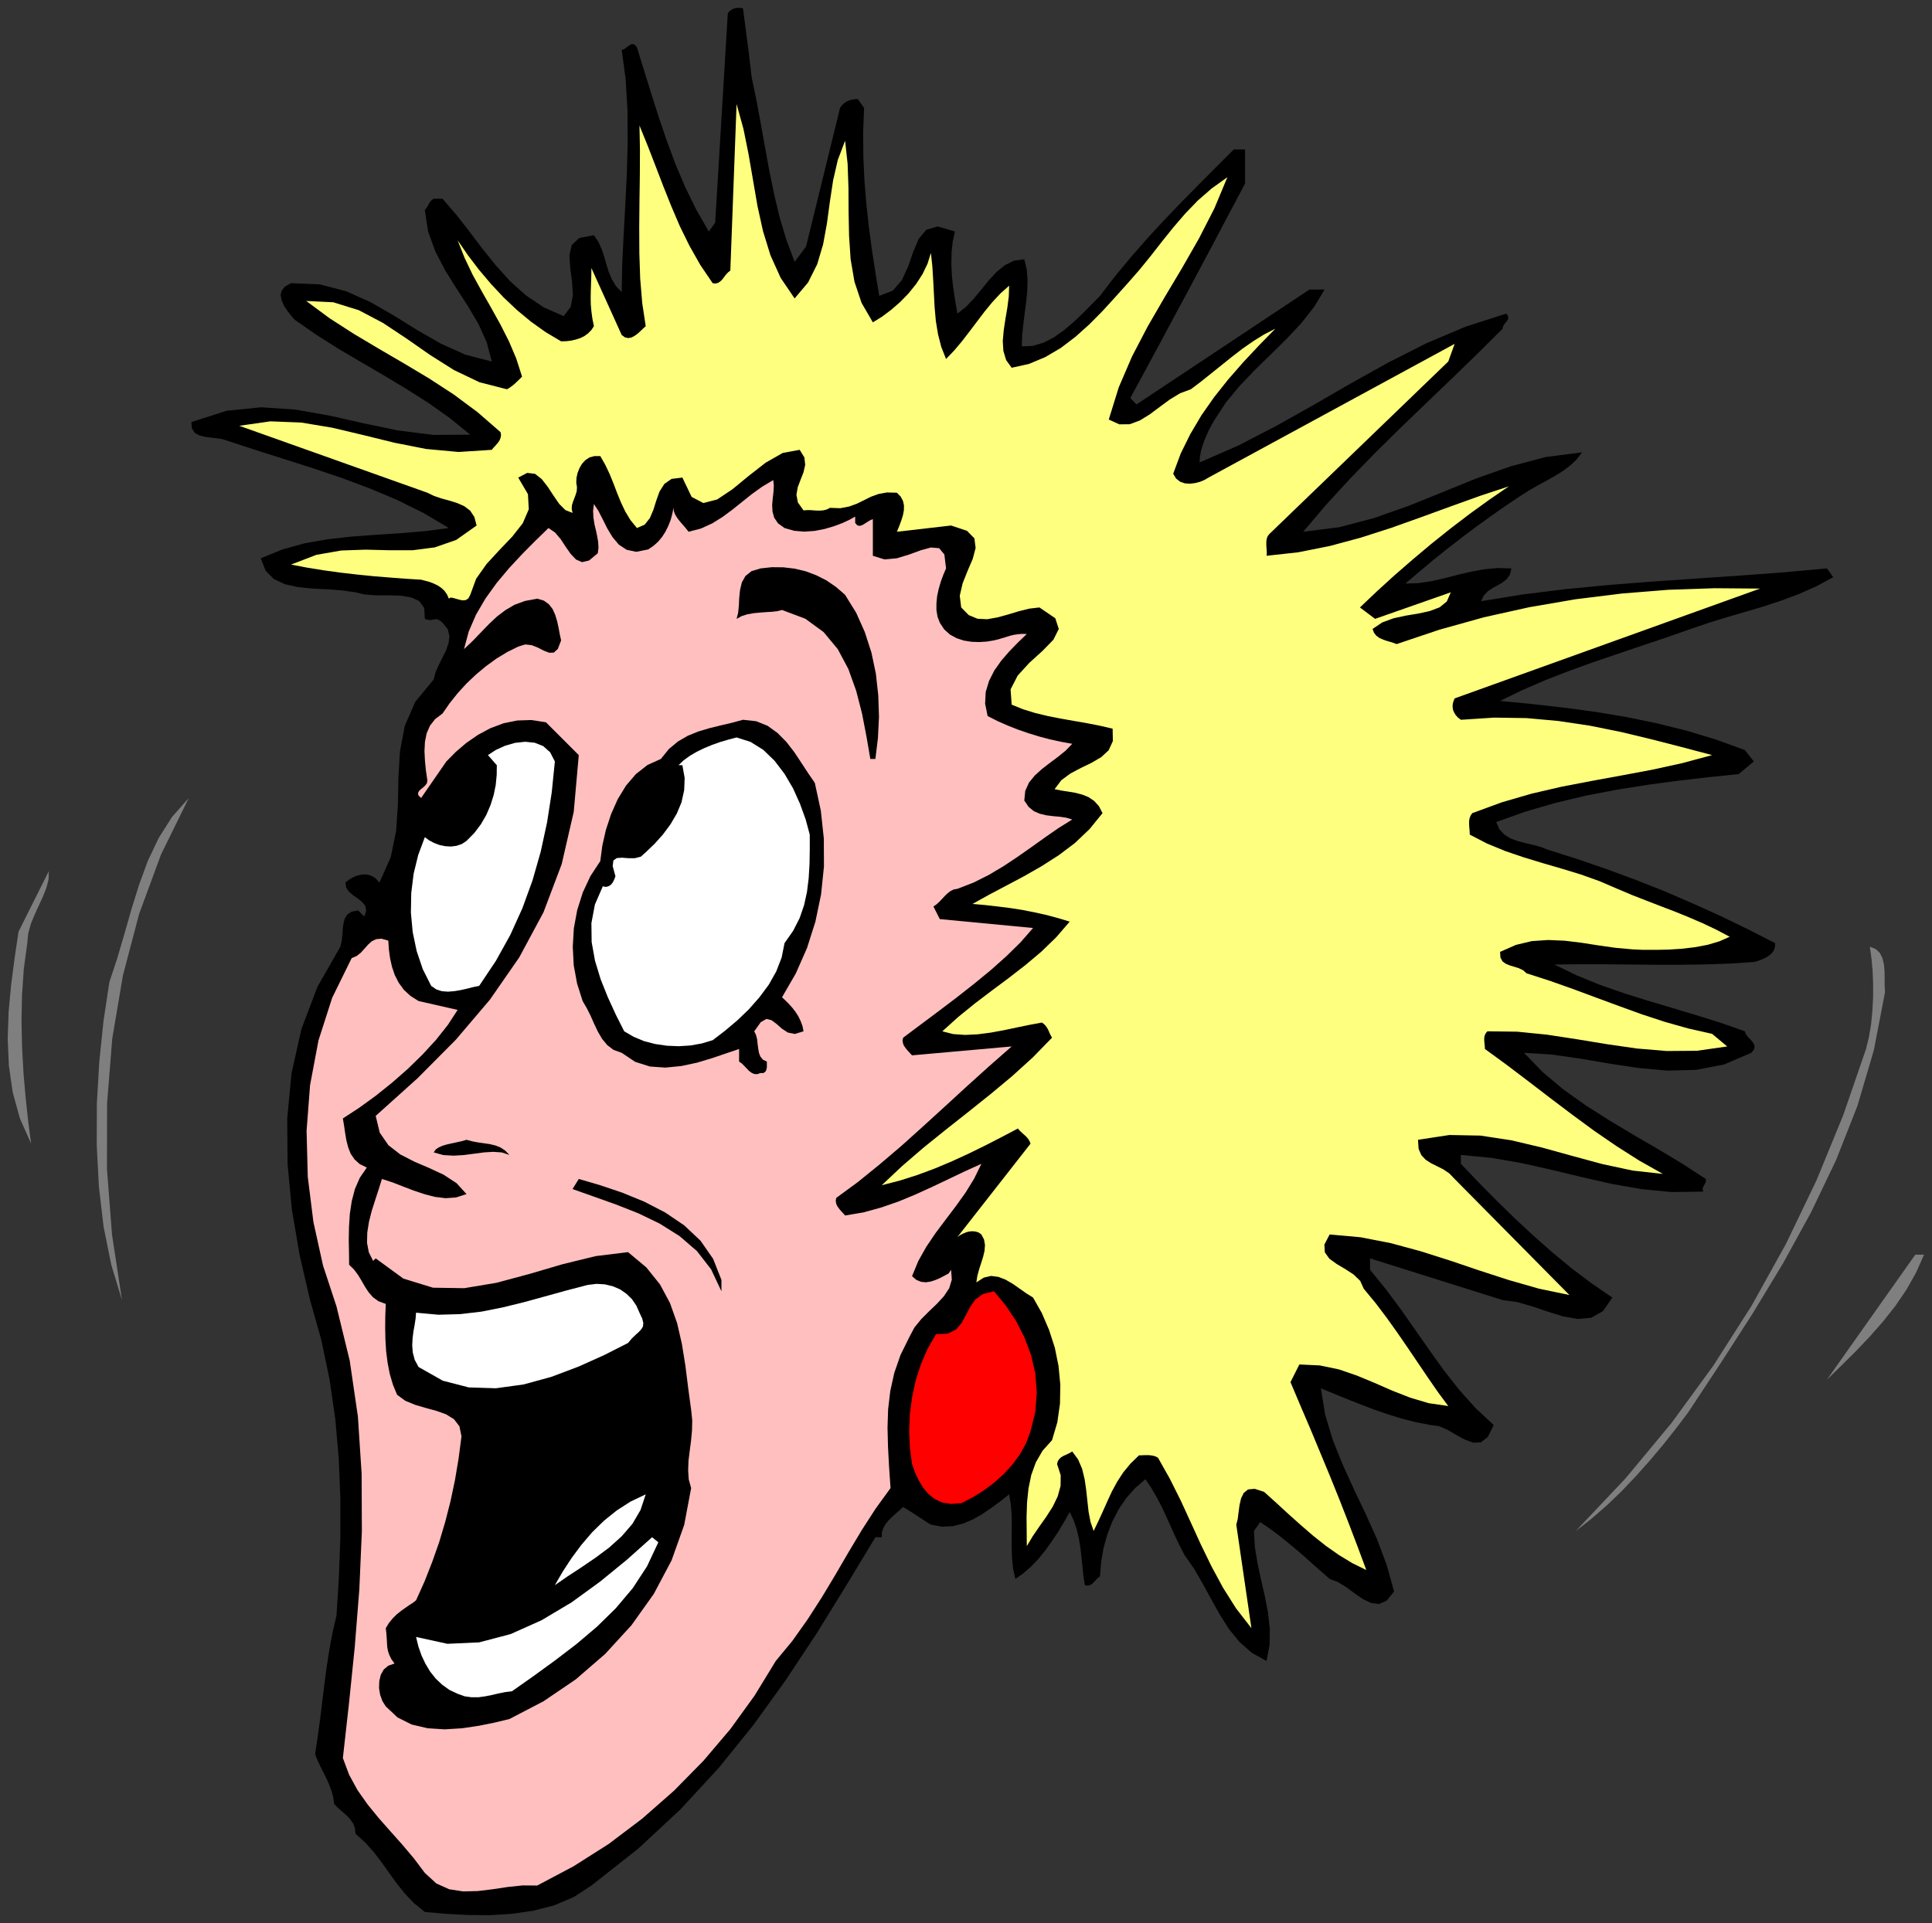 <?xml version="1.0" encoding="UTF-8" standalone="no"?>
<svg
   xmlns:dc="http://purl.org/dc/elements/1.1/"
   xmlns:cc="http://creativecommons.org/ns#"
   xmlns:rdf="http://www.w3.org/1999/02/22-rdf-syntax-ns#"
   xmlns:svg="http://www.w3.org/2000/svg"
   xmlns="http://www.w3.org/2000/svg"
   xmlns:sodipodi="http://sodipodi.sourceforge.net/DTD/sodipodi-0.dtd"
   xmlns:inkscape="http://www.inkscape.org/namespaces/inkscape"
   version="1.0"
   width="2700.359mm"
   height="2688.505mm"
   id="svg41"
   sodipodi:docname="GC000428.WMF">
  <rect width="100%" height="100%" fill="#333333" stroke="none"/>
  <sodipodi:namedview
     pagecolor="#ffffff"
     bordercolor="#666666"
     borderopacity="1"
     objecttolerance="10"
     gridtolerance="10"
     guidetolerance="10"
     inkscape:pageopacity="0"
     inkscape:pageshadow="2"
     inkscape:window-width="640"
     inkscape:window-height="480"
     id="namedview43" />
  <defs
     id="defs3">
    <pattern
       id="WMFhbasepattern"
       patternUnits="userSpaceOnUse"
       width="6"
       height="6"
       x="0"
       y="0" />
  </defs>
  <path
     style="fill:none;stroke:none;"
     d="  M 0,10160.64   L 10205.44,10160.64   L 10205.44,0   L 0,0   z "
     id="path5" />
  <path
     style="fill:#000000;fill-rule:evenodd;fill-opacity:1;stroke:none;"
     d="  M 3971.075,410.108   L 3996.469,531.997   L 4019.325,655.157   L 4041.545,779.586   L 4064.4,904.649   L 4089.794,1027.809   L 4118.998,1149.698   L 4154.551,1268.414   L 4197.721,1383.32   L 4197.721,1383.32   L 4258.033,1303.33   L 4437.7,570.088   L 4437.7,570.088   L 4445.318,558.661   L 4454.841,549.138   L 4464.999,540.885   L 4476.427,534.537   L 4489.124,529.458   L 4501.821,526.284   L 4515.788,524.379   L 4531.025,523.109   L 4531.025,523.109   L 4564.673,570.088   L 4564.673,570.088   L 4559.594,701.5   L 4560.864,829.738   L 4566.577,955.437   L 4576.735,1079.231   L 4590.067,1201.755   L 4606.574,1323.01   L 4624.985,1443.63   L 4644.666,1563.615   L 4644.666,1563.615   L 4716.405,1535.682   L 4764.655,1479.816   L 4797.668,1407.444   L 4824.332,1330.628   L 4852.901,1262.7   L 4893.532,1213.817   L 4954.479,1196.676   L 5044.63,1223.34   L 5044.63,1223.34   L 5032.568,1277.936   L 5026.854,1334.437   L 5025.584,1392.208   L 5028.123,1449.978   L 5033.837,1507.114   L 5041.456,1561.075   L 5049.709,1611.863   L 5057.962,1656.937   L 5057.962,1656.937   L 5103.037,1621.386   L 5144.304,1577.581   L 5184.3,1529.333   L 5223.662,1481.085   L 5264.928,1436.647   L 5308.733,1401.095   L 5356.348,1377.606   L 5410.947,1369.988   L 5410.947,1369.988   L 5423.644,1422.045   L 5428.088,1476.642   L 5426.818,1533.777   L 5421.104,1592.818   L 5413.486,1652.493   L 5405.868,1712.803   L 5399.519,1771.843   L 5397.614,1830.248   L 5397.614,1830.248   L 5456.022,1827.709   L 5513.16,1810.568   L 5568.393,1782   L 5621.087,1744.545   L 5671.876,1701.376   L 5720.76,1655.032   L 5766.47,1608.689   L 5810.911,1563.615   L 5810.911,1563.615   L 5888.999,1461.405   L 5972.801,1360.466   L 6060.413,1260.161   L 6151.198,1161.76   L 6243.888,1065.264   L 6336.578,971.308   L 6427.999,879.256   L 6517.515,789.743   L 6517.515,789.743   L 6577.192,789.743   L 6577.192,970.038   L 6577.192,970.038   L 6501.643,1112.243   L 6426.729,1254.447   L 6351.815,1395.382   L 6276.266,1536.951   L 6200.083,1678.521   L 6124.534,1819.456   L 6047.715,1961.661   L 5970.897,2103.23   L 5970.897,2103.23   L 6003.91,2136.877   L 6917.479,1529.968   L 6997.472,1529.968   L 6997.472,1529.968   L 6941.604,1622.02   L 6873.038,1708.994   L 6794.95,1792.158   L 6712.418,1873.418   L 6628.616,1955.312   L 6549.258,2038.476   L 6476.883,2125.45   L 6417.206,2216.867   L 6417.206,2216.867   L 6401.969,2242.895   L 6387.368,2270.194   L 6374.035,2298.762   L 6361.973,2327.964   L 6351.815,2357.167   L 6343.562,2387.005   L 6338.483,2415.572   L 6337.213,2443.505   L 6337.213,2443.505   L 6543.544,2353.358   L 6744.161,2249.244   L 6940.969,2138.781   L 7137.142,2025.145   L 7334.585,1915.317   L 7535.202,1813.743   L 7742.167,1726.134   L 7957.386,1656.937   L 7957.386,1656.937   L 7965.64,1668.999   L 7968.179,1679.156   L 7965.64,1688.044   L 7959.926,1696.932   L 7952.307,1705.819   L 7945.324,1715.342   L 7939.61,1725.499   L 7937.706,1736.927   L 7937.706,1736.927   L 7808.828,1865.165   L 7675.507,1994.672   L 7538.376,2126.085   L 7400.61,2258.767   L 7264.115,2393.353   L 7131.428,2529.844   L 7003.82,2668.874   L 6884.466,2809.809   L 6884.466,2809.809   L 7075.56,2785.685   L 7260.306,2736.802   L 7441.877,2672.683   L 7620.908,2600.311   L 7799.305,2527.939   L 7980.876,2463.82   L 8165.622,2414.938   L 8357.351,2390.179   L 8357.351,2390.179   L 8328.782,2427.634   L 8293.864,2460.646   L 8254.503,2489.849   L 8211.967,2515.877   L 8167.526,2541.271   L 8122.451,2565.395   L 8078.645,2590.789   L 8037.379,2616.817   L 8037.379,2616.817   L 7957.386,2670.144   L 7879.298,2724.74   L 7801.845,2780.606   L 7725.661,2837.742   L 7649.477,2896.782   L 7573.928,2957.092   L 7499.014,3019.941   L 7424.1,3083.426   L 7424.1,3083.426   L 7491.396,3081.521   L 7559.327,3071.364   L 7627.257,3056.128   L 7696.457,3038.352   L 7766.292,3021.846   L 7837.397,3008.514   L 7909.771,3001.531   L 7984.051,3003.436   L 7984.051,3003.436   L 7976.432,3035.813   L 7959.926,3059.937   L 7937.071,3077.712   L 7911.676,3092.948   L 7884.377,3107.55   L 7858.982,3124.69   L 7838.032,3146.91   L 7824.065,3176.747   L 7824.065,3176.747   L 8043.093,3141.196   L 8268.47,3113.263   L 8498.925,3091.044   L 8732.555,3072.633   L 8966.185,3056.762   L 9198.546,3040.891   L 9427.731,3023.751   L 9651.204,3003.436   L 9651.204,3003.436   L 9684.217,3049.779   L 9684.217,3049.779   L 9595.336,3098.027   L 9503.28,3138.657   L 9409.955,3173.573   L 9315.361,3204.68   L 9218.861,3233.248   L 9122.997,3261.181   L 9026.497,3291.019   L 8931.268,3323.396   L 8931.268,3323.396   L 8804.295,3367.835   L 8676.052,3411.004   L 8546.54,3454.808   L 8417.663,3498.612   L 8289.42,3544.956   L 8163.717,3593.838   L 8041.823,3646.53   L 7924.373,3703.666   L 7924.373,3703.666   L 8093.247,3720.172   L 8260.851,3739.217   L 8427.186,3761.437   L 8590.981,3788.735   L 8751.601,3821.747   L 8910.317,3861.107   L 9065.224,3908.085   L 9217.592,3963.316   L 9217.592,3963.316   L 9264.571,4023.626   L 9184.579,4090.285   L 9184.579,4090.285   L 9030.942,4106.155   L 8871.591,4124.566   L 8709.065,4146.151   L 8544.001,4172.179   L 8378.936,4203.921   L 8216.411,4242.646   L 8057.06,4288.99   L 7904.058,4343.586   L 7904.058,4343.586   L 7921.199,4382.947   L 7947.863,4410.88   L 7980.241,4430.56   L 8018.333,4444.526   L 8058.965,4455.318   L 8100.231,4464.841   L 8140.227,4475.633   L 8177.684,4490.235   L 8177.684,4490.235   L 8333.861,4539.752   L 8488.767,4593.079   L 8641.77,4649.58   L 8792.867,4709.255   L 8941.426,4773.374   L 9088.714,4840.032   L 9234.098,4910.5   L 9377.577,4983.507   L 9377.577,4983.507   L 9376.308,5004.456   L 9369.959,5022.867   L 9358.531,5038.103   L 9343.295,5050.8   L 9325.518,5061.592   L 9305.203,5070.48   L 9284.887,5078.098   L 9264.571,5083.177   L 9264.571,5083.177   L 9140.773,5091.43   L 9011.261,5095.874   L 8877.939,5097.778   L 8742.078,5097.778   L 8606.217,5096.508   L 8470.356,5095.239   L 8338.305,5095.239   L 8210.697,5096.508   L 8210.697,5096.508   L 8330.051,5154.279   L 8453.215,5204.431   L 8578.918,5248.236   L 8706.526,5288.231   L 8834.769,5326.321   L 8963.646,5365.047   L 9091.254,5405.042   L 9217.592,5449.48   L 9217.592,5449.48   L 9222.67,5464.082   L 9232.828,5478.048   L 9244.891,5490.745   L 9256.953,5504.077   L 9265.841,5517.408   L 9269.015,5531.375   L 9265.206,5546.611   L 9251.239,5563.117   L 9251.239,5563.117   L 9107.76,5624.697   L 8959.202,5653.265   L 8807.469,5657.074   L 8653.197,5643.107   L 8498.925,5619.618   L 8345.923,5593.589   L 8196.095,5572.005   L 8050.711,5563.117   L 8050.711,5563.117   L 8149.75,5665.327   L 8259.582,5757.379   L 8378.301,5841.812   L 8503.369,5921.168   L 8631.612,5997.984   L 8760.489,6072.895   L 8888.097,6149.711   L 9011.261,6229.701   L 9011.261,6229.701   L 9011.896,6239.223   L 9009.356,6248.111   L 9006.182,6255.729   L 9001.738,6263.347   L 8997.928,6270.965   L 8994.754,6278.583   L 8994.754,6287.471   L 8997.928,6296.359   L 8997.928,6296.359   L 8830.324,6298.899   L 8669.069,6283.027   L 8510.988,6255.094   L 8354.811,6219.543   L 8199.27,6182.088   L 8041.823,6146.537   L 7881.837,6118.604   L 7717.408,6102.732   L 7717.408,6102.732   L 7717.408,6149.711   L 7717.408,6149.711   L 7812.637,6249.381   L 7908.502,6346.512   L 8006.271,6441.738   L 8104.675,6533.155   L 8204.983,6621.398   L 8306.562,6705.197   L 8410.679,6783.283   L 8517.336,6856.289   L 8517.336,6856.289   L 8467.817,6928.026   L 8406.235,6962.943   L 8335.13,6969.291   L 8257.042,6955.959   L 8175.78,6930.566   L 8093.247,6902.633   L 8013.254,6879.779   L 7937.706,6869.621   L 7937.706,6869.621   L 7237.45,6649.331   L 7237.45,6709.641   L 7237.45,6709.641   L 7321.252,6812.485   L 7399.976,6918.504   L 7476.159,7027.062   L 7551.708,7134.985   L 7627.892,7241.638   L 7708.52,7343.848   L 7795.496,7440.979   L 7890.726,7529.856   L 7890.726,7529.856   L 7859.617,7592.706   L 7823.43,7621.274   L 7782.799,7623.178   L 7738.993,7607.307   L 7693.283,7582.548   L 7646.938,7555.25   L 7601.228,7535.57   L 7557.422,7529.856   L 7557.422,7529.856   L 7480.603,7515.255   L 7405.689,7496.21   L 7332.045,7473.355   L 7259.671,7448.597   L 7188.566,7421.298   L 7117.461,7393.365   L 7047.626,7364.797   L 6977.791,7336.23   L 6977.791,7336.23   L 7000.011,7473.99   L 7040.643,7608.577   L 7093.336,7739.989   L 7153.014,7870.766   L 7215.23,8001.544   L 7274.907,8134.226   L 7325.697,8270.082   L 7364.423,8409.747   L 7364.423,8409.747   L 7325.062,8457.995   L 7284.43,8475.77   L 7242.529,8470.057   L 7198.724,8449.107   L 7154.918,8418.635   L 7111.113,8386.258   L 7066.672,8358.96   L 7024.136,8343.088   L 7024.136,8343.088   L 6982.87,8306.903   L 6939.064,8268.177   L 6894.624,8228.182   L 6848.279,8188.187   L 6800.664,8148.827   L 6753.049,8110.736   L 6704.8,8075.185   L 6657.185,8042.808   L 6657.185,8042.808   L 6624.172,8089.787   L 6624.172,8089.787   L 6629.251,8177.395   L 6643.852,8263.733   L 6662.264,8350.072   L 6681.944,8435.775   L 6698.451,8521.479   L 6707.974,8606.548   L 6706.704,8692.251   L 6690.833,8776.685   L 6690.833,8776.685   L 6612.744,8733.516   L 6547.988,8676.38   L 6492.12,8607.817   L 6443.87,8531.636   L 6398.795,8451.012   L 6354.355,8369.752   L 6308.644,8290.397   L 6257.22,8216.12   L 6257.22,8216.12   L 6231.191,8165.968   L 6207.066,8115.815   L 6184.211,8065.028   L 6161.356,8014.24   L 6137.866,7963.453   L 6111.836,7913.935   L 6083.268,7864.418   L 6050.89,7816.17   L 6050.89,7816.17   L 5996.291,7863.148   L 5949.311,7916.475   L 5908.68,7976.15   L 5875.667,8040.904   L 5849.003,8109.467   L 5829.322,8181.204   L 5816.625,8255.48   L 5810.911,8329.757   L 5810.911,8329.757   L 5801.388,8336.74   L 5792.5,8344.993   L 5784.247,8353.881   L 5775.359,8363.403   L 5766.47,8371.022   L 5756.313,8376.735   L 5744.25,8378.64   L 5730.918,8376.1   L 5730.918,8376.1   L 5723.935,8332.296   L 5718.856,8284.048   L 5713.777,8234.531   L 5708.063,8183.108   L 5699.81,8132.321   L 5688.382,8082.169   L 5672.511,8034.555   L 5650.925,7989.482   L 5650.925,7989.482   L 5622.356,8040.269   L 5591.883,8091.056   L 5558.87,8140.574   L 5524.587,8188.822   L 5487.765,8234.531   L 5449.038,8275.795   L 5407.137,8312.616   L 5363.967,8343.088   L 5363.967,8343.088   L 5351.904,8289.762   L 5346.19,8233.896   L 5344.286,8177.395   L 5344.286,8119.624   L 5344.921,8062.489   L 5344.286,8005.988   L 5339.842,7950.122   L 5330.954,7896.16   L 5330.954,7896.16   L 5285.243,7932.346   L 5237.629,7967.262   L 5189.379,8000.274   L 5139.225,8028.842   L 5086.531,8051.061   L 5032.568,8064.393   L 4976.065,8066.932   L 4917.657,8056.14   L 4917.657,8056.14   L 4897.342,8044.078   L 4878.296,8031.381   L 4859.885,8019.319   L 4841.473,8007.257   L 4823.697,7995.83   L 4805.921,7984.403   L 4788.145,7973.611   L 4771.003,7962.818   L 4771.003,7962.818   L 4753.862,7978.689   L 4735.451,7994.56   L 4715.77,8012.336   L 4696.724,8030.746   L 4679.583,8051.061   L 4666.886,8072.646   L 4658.633,8096.77   L 4657.998,8122.798   L 4657.998,8122.798   L 4624.35,8122.798   L 4624.35,8122.798   L 4467.538,8382.449   L 4311.362,8635.116   L 4149.472,8879.53   L 3979.328,9115.691   L 3795.852,9342.964   L 3594.6,9560.715   L 3372.398,9767.673   L 3124.166,9963.204   L 3124.166,9963.204   L 3030.841,10024.149   L 2927.358,10067.953   L 2816.892,10096.521   L 2701.347,10113.027   L 2583.897,10120.01   L 2467.082,10118.74   L 2352.806,10112.392   L 2244.244,10102.869   L 2244.244,10102.869   L 2186.472,10055.891   L 2138.222,10005.104   L 2095.051,9951.142   L 2055.69,9896.546   L 2016.963,9841.95   L 1975.697,9787.988   L 1930.622,9737.201   L 1877.928,9689.587   L 1877.928,9689.587   L 1875.389,9661.655   L 1866.5,9636.896   L 1851.264,9614.676   L 1833.487,9594.996   L 1813.172,9577.221   L 1794.126,9560.715   L 1776.985,9544.844   L 1764.287,9529.607   L 1764.287,9529.607   L 1761.113,9499.135   L 1752.86,9468.028   L 1741.432,9435.651   L 1726.83,9402.639   L 1710.324,9368.993   L 1693.817,9335.981   L 1677.946,9302.969   L 1664.614,9269.957   L 1664.614,9269.957   L 1677.946,9179.175   L 1690.643,9087.123   L 1702.071,8994.436   L 1713.498,8901.114   L 1725.561,8808.427   L 1740.162,8716.375   L 1756.669,8625.593   L 1777.619,8536.715   L 1777.619,8536.715   L 1790.317,8332.931   L 1797.935,8126.608   L 1797.935,7918.379   L 1789.682,7708.247   L 1771.271,7498.114   L 1740.797,7287.982   L 1696.992,7078.484   L 1637.949,6869.621   L 1637.949,6869.621   L 1583.351,6634.095   L 1542.085,6393.49   L 1519.23,6150.98   L 1517.325,5909.106   L 1540.18,5670.405   L 1592.239,5438.053   L 1676.676,5214.589   L 1797.935,5002.552   L 1797.935,5002.552   L 1804.919,4972.079   L 1808.728,4940.337   L 1810.632,4908.595   L 1814.441,4879.393   L 1821.425,4853.364   L 1835.392,4831.779   L 1857.612,4817.178   L 1891.26,4810.195   L 1891.26,4810.195   L 1924.273,4843.207   L 1924.273,4843.207   L 1934.431,4812.099   L 1929.987,4787.341   L 1914.115,4767.026   L 1891.26,4748.615   L 1866.5,4731.475   L 1844.28,4712.429   L 1829.043,4690.845   L 1824.599,4663.547   L 1824.599,4663.547   L 1841.741,4649.58   L 1862.691,4636.883   L 1886.181,4626.726   L 1911.576,4621.012   L 1936.97,4621.012   L 1961.73,4627.36   L 1984.585,4641.327   L 2004.266,4663.547   L 2004.266,4663.547   L 2063.943,4530.23   L 2092.512,4391.834   L 2102.035,4250.899   L 2104.574,4109.965   L 2112.828,3970.299   L 2138.222,3835.713   L 2193.455,3708.745   L 2291.224,3590.029   L 2291.224,3590.029   L 2300.747,3552.574   L 2317.889,3513.848   L 2337.57,3474.488   L 2356.615,3435.763   L 2369.948,3397.037   L 2374.392,3360.217   L 2364.869,3324.031   L 2337.57,3290.384   L 2337.57,3290.384   L 2323.602,3278.957   L 2312.175,3273.243   L 2302.652,3271.974   L 2293.129,3272.608   L 2283.606,3275.148   L 2272.813,3276.418   L 2259.481,3275.148   L 2244.244,3270.069   L 2244.244,3270.069   L 2241.07,3212.933   L 2215.041,3176.113   L 2171.235,3156.432   L 2116.002,3147.545   L 2053.15,3145.64   L 1989.029,3145.64   L 1928.717,3141.831   L 1877.928,3129.769   L 1877.928,3129.769   L 1806.188,3119.612   L 1728.735,3113.898   L 1650.647,3110.089   L 1575.098,3102.471   L 1505.898,3087.235   L 1446.855,3059.937   L 1403.05,3015.498   L 1377.655,2950.109   L 1377.655,2950.109   L 1490.661,2903.765   L 1609.38,2870.754   L 1732.544,2849.169   L 1858.882,2835.203   L 1987.125,2825.68   L 2116.002,2817.427   L 2244.244,2806.635   L 2371.217,2790.129   L 2371.217,2790.129   L 2237.261,2710.774   L 2097.591,2641.576   L 1952.842,2580.631   L 1804.919,2525.4   L 1654.456,2474.613   L 1503.358,2426.365   L 1352.895,2378.751   L 1204.337,2329.869   L 1204.337,2329.869   L 1176.403,2320.981   L 1144.66,2315.902   L 1111.647,2312.093   L 1079.904,2307.649   L 1051.335,2300.031   L 1028.48,2286.7   L 1013.878,2263.845   L 1010.704,2230.199   L 1010.704,2230.199   L 1197.354,2170.523   L 1380.195,2152.113   L 1560.496,2164.175   L 1739.528,2195.917   L 1919.829,2236.547   L 2102.67,2274.637   L 2289.955,2298.127   L 2484.223,2296.857   L 2484.223,2296.857   L 2376.296,2209.249   L 2263.29,2129.259   L 2146.475,2054.982   L 2028.391,1983.88   L 1908.401,1914.047   L 1789.047,1843.58   L 1671.597,1769.304   L 1557.322,1689.948   L 1557.322,1689.948   L 1536.371,1666.459   L 1516.69,1640.431   L 1498.914,1613.132   L 1487.486,1585.834   L 1482.408,1559.806   L 1488.121,1535.682   L 1505.263,1514.097   L 1537.641,1496.322   L 1537.641,1496.322   L 1689.373,1502.67   L 1828.409,1538.856   L 1958.556,1597.262   L 2082.354,1668.364   L 2204.883,1744.545   L 2328.681,1815.647   L 2458.194,1874.052   L 2597.864,1910.238   L 2597.864,1910.238   L 2571.2,1808.664   L 2527.394,1711.533   L 2471.526,1616.942   L 2410.579,1522.985   L 2350.902,1427.124   L 2299.478,1328.089   L 2261.386,1222.705   L 2244.244,1109.703   L 2244.244,1109.703   L 2250.593,1102.085   L 2256.307,1094.467   L 2260.751,1086.214   L 2265.195,1077.961   L 2269.639,1069.708   L 2275.353,1062.725   L 2282.336,1055.742   L 2291.224,1050.028   L 2291.224,1050.028   L 2337.57,1050.028   L 2337.57,1050.028   L 2409.944,1133.827   L 2479.779,1223.34   L 2548.344,1314.122   L 2620.084,1403   L 2695.633,1486.799   L 2778.8,1561.075   L 2872.125,1623.925   L 2977.512,1670.268   L 2977.512,1670.268   L 3014.97,1621.386   L 3026.397,1558.536   L 3021.953,1488.704   L 3012.43,1416.966   L 3007.986,1350.308   L 3020.048,1295.077   L 3060.045,1257.621   L 3137.498,1243.02   L 3137.498,1243.02   L 3160.988,1277.936   L 3178.13,1315.392   L 3191.462,1355.387   L 3202.889,1396.017   L 3215.586,1436.647   L 3232.093,1475.372   L 3253.678,1511.558   L 3284.152,1543.3   L 3284.152,1543.3   L 3286.691,1399.826   L 3294.31,1244.924   L 3303.198,1083.04   L 3311.451,916.076   L 3315.895,747.843   L 3314.625,580.88   L 3305.102,418.361   L 3284.152,263.459   L 3284.152,263.459   L 3293.675,261.555   L 3303.833,255.206   L 3313.99,246.953   L 3324.148,239.335   L 3333.671,234.257   L 3343.829,232.987   L 3353.987,237.431   L 3364.78,250.128   L 3364.78,250.128   L 3401.602,370.113   L 3439.694,492.002   L 3479.055,616.431   L 3521.591,741.495   L 3567.936,866.559   L 3619.995,989.083   L 3678.402,1108.434   L 3744.428,1223.34   L 3744.428,1223.34   L 3778.076,1176.361   L 3844.737,69.833   L 3844.737,69.833   L 3852.355,60.945   L 3860.608,53.962   L 3869.497,48.248   L 3879.019,44.439   L 3889.812,41.9   L 3900.605,41.265   L 3912.032,41.9   L 3924.73,43.169   L 3924.73,43.169   L 3929.809,82.529   L 3935.522,125.064   L 3941.236,170.138   L 3947.585,217.116   L 3953.934,264.729   L 3959.647,313.612   L 3965.361,362.495   L 3971.075,410.108   L 3971.075,410.108   L 3971.075,410.108   L 3971.075,410.108   L 3971.075,410.108  z "
     id="path7" />
  <path
     style="fill:#ffff7f;fill-rule:evenodd;fill-opacity:1;stroke:none;"
     d="  M 4197.721,1576.947   L 4268.826,1492.513   L 4317.076,1396.017   L 4348.184,1291.268   L 4368.5,1180.171   L 4383.736,1067.169   L 4400.878,954.167   L 4425.637,845.609   L 4464.364,743.4   L 4464.364,743.4   L 4477.696,865.924   L 4482.14,992.257   L 4482.775,1119.226   L 4485.315,1246.194   L 4493.568,1369.988   L 4513.884,1488.704   L 4551.341,1600.436   L 4611.018,1703.28   L 4611.018,1703.28   L 4659.267,1673.443   L 4707.517,1637.256   L 4755.132,1595.992   L 4799.572,1550.283   L 4839.569,1500.766   L 4873.217,1448.709   L 4899.881,1393.477   L 4917.657,1336.342   L 4917.657,1336.342   L 4925.275,1407.444   L 4929.72,1479.816   L 4933.529,1552.188   L 4937.338,1624.56   L 4943.686,1695.662   L 4955.114,1765.495   L 4972.255,1832.788   L 4997.65,1896.907   L 4997.65,1896.907   L 5040.821,1851.833   L 5082.087,1802.95   L 5122.083,1750.893   L 5161.445,1698.836   L 5200.806,1646.779   L 5242.073,1596.627   L 5284.609,1550.918   L 5330.954,1509.653   L 5330.954,1509.653   L 5329.049,1566.789   L 5321.431,1625.829   L 5311.273,1685.505   L 5302.385,1744.545   L 5297.306,1801.68   L 5300.48,1854.372   L 5315.082,1902.62   L 5344.286,1943.25   L 5344.286,1943.25   L 5435.706,1922.935   L 5522.048,1886.749   L 5603.945,1838.501   L 5680.764,1780.096   L 5753.773,1714.707   L 5824.243,1643.605   L 5891.539,1569.963   L 5957.565,1496.322   L 5957.565,1496.322   L 6019.781,1425.219   L 6080.093,1350.943   L 6138.501,1276.032   L 6198.178,1201.755   L 6260.395,1129.383   L 6327.69,1059.551   L 6401.334,995.432   L 6483.867,936.391   L 6483.867,936.391   L 6415.301,1100.815   L 6334.039,1259.526   L 6245.158,1415.062   L 6153.103,1569.329   L 6062.952,1724.865   L 5980.42,1882.94   L 5909.95,2046.729   L 5857.256,2216.867   L 5857.256,2216.867   L 5913.124,2242.261   L 5967.722,2241.626   L 6021.051,2221.946   L 6073.745,2189.569   L 6126.438,2150.209   L 6179.767,2110.848   L 6234.365,2077.837   L 6290.868,2056.887   L 6290.868,2056.887   L 6345.466,2015.622   L 6399.43,1972.453   L 6454.028,1928.649   L 6508.627,1884.845   L 6563.86,1842.31   L 6620.363,1802.95   L 6677.5,1767.399   L 6737.178,1736.927   L 6737.178,1736.927   L 6650.836,1825.17   L 6567.669,1914.047   L 6488.311,2004.83   L 6414.667,2097.517   L 6347.371,2193.378   L 6288.329,2293.048   L 6237.539,2395.892   L 6197.543,2503.18   L 6197.543,2503.18   L 6212.78,2528.574   L 6233.73,2545.08   L 6258.49,2553.968   L 6285.154,2555.872   L 6313.088,2552.698   L 6339.753,2545.715   L 6363.877,2535.557   L 6384.193,2523.495   L 6384.193,2523.495   L 7684.395,1816.917   L 7650.747,1910.238   L 6704.165,2823.141   L 6704.165,2823.141   L 6695.911,2834.568   L 6691.467,2847.899   L 6689.563,2862.501   L 6689.563,2877.737   L 6690.198,2893.608   L 6691.467,2908.844   L 6692.102,2923.446   L 6690.833,2936.777   L 6690.833,2936.777   L 6857.802,2918.367   L 7023.501,2885.355   L 7188.566,2840.916   L 7350.456,2788.859   L 7510.442,2731.724   L 7667.253,2674.588   L 7820.891,2619.356   L 7970.718,2569.839   L 7970.718,2569.839   L 7867.87,2640.306   L 7765.023,2714.583   L 7663.444,2792.033   L 7562.501,2872.658   L 7463.462,2955.823   L 7366.963,3039.622   L 7273.638,3124.69   L 7184.122,3209.759   L 7184.122,3209.759   L 7264.115,3270.069   L 7664.079,3129.769   L 7664.079,3129.769   L 7643.129,3178.017   L 7605.037,3209.124   L 7552.978,3228.804   L 7492.031,3242.136   L 7426.64,3252.928   L 7361.884,3266.895   L 7301.572,3289.114   L 7250.783,3323.396   L 7250.783,3323.396   L 7258.401,3343.711   L 7270.463,3358.947   L 7285.7,3370.374   L 7304.111,3378.627   L 7323.157,3385.61   L 7342.838,3391.324   L 7361.249,3397.037   L 7377.755,3403.386   L 7377.755,3403.386   L 7604.402,3327.205   L 7838.667,3261.816   L 8078.645,3208.49   L 8322.433,3166.59   L 8568.126,3136.118   L 8813.818,3116.438   L 9057.606,3108.184   L 9297.584,3110.089   L 9297.584,3110.089   L 7684.395,3690.334   L 7684.395,3690.334   L 7678.046,3705.57   L 7674.237,3720.807   L 7673.602,3735.408   L 7675.507,3750.009   L 7681.22,3763.976   L 7689.474,3777.942   L 7701.536,3791.274   L 7717.408,3803.336   L 7717.408,3803.336   L 7892.63,3791.909   L 8064.043,3794.448   L 8232.282,3809.684   L 8397.982,3834.443   L 8561.777,3867.455   L 8723.032,3906.18   L 8883.653,3947.445   L 9044.274,3989.979   L 9044.274,3989.979   L 8886.192,4032.514   L 8726.842,4067.43   L 8567.491,4097.268   L 8408.14,4126.471   L 8249.424,4156.943   L 8090.708,4193.764   L 7933.261,4239.472   L 7777.72,4296.608   L 7777.72,4296.608   L 7769.467,4308.035   L 7764.388,4320.097   L 7761.213,4334.064   L 7760.578,4348.665   L 7761.213,4363.901   L 7762.483,4379.772   L 7763.753,4395.008   L 7764.388,4410.245   L 7764.388,4410.245   L 7856.443,4457.858   L 7952.307,4497.218   L 8051.346,4530.865   L 8151.655,4561.337   L 8251.963,4590.54   L 8351.637,4621.012   L 8449.406,4655.928   L 8544.001,4696.558   L 8544.001,4696.558   L 8618.915,4728.3   L 8695.098,4758.138   L 8770.647,4787.341   L 8845.561,4815.908   L 8920.475,4846.381   L 8994.119,4878.123   L 9066.494,4912.404   L 9137.599,4949.86   L 9137.599,4949.86   L 9083,4973.984   L 9020.784,4992.394   L 8953.488,5005.091   L 8883.018,5013.344   L 8812.548,5017.788   L 8744.618,5019.058   L 8681.131,5019.058   L 8624.629,5016.518   L 8624.629,5016.518   L 8533.843,5008.266   L 8444.327,4995.569   L 8354.811,4981.602   L 8266.565,4970.81   L 8178.954,4967.001   L 8092.612,4972.714   L 8007.541,4993.029   L 7924.373,5029.85   L 7924.373,5029.85   L 7926.278,5059.688   L 7937.071,5080.003   L 7954.847,5092.699   L 7976.432,5101.587   L 7999.922,5108.57   L 8024.047,5116.189   L 8046.267,5126.981   L 8064.043,5142.852   L 8064.043,5142.852   L 8187.842,5182.847   L 8309.736,5226.016   L 8430.995,5271.09   L 8551.619,5315.529   L 8672.243,5359.333   L 8794.137,5399.328   L 8917.936,5434.244   L 9044.274,5462.812   L 9044.274,5462.812   L 9124.266,5529.47   L 9124.266,5529.47   L 8964.281,5552.325   L 8804.93,5553.594   L 8646.214,5540.263   L 8488.133,5517.408   L 8330.051,5491.38   L 8172.605,5467.256   L 8014.524,5451.385   L 7857.713,5449.48   L 7857.713,5449.48   L 7849.459,5458.368   L 7844.381,5468.526   L 7841.206,5479.318   L 7840.571,5491.38   L 7841.206,5504.712   L 7842.476,5517.408   L 7843.746,5530.74   L 7844.381,5542.802   L 7844.381,5542.802   L 7962.465,5629.141   L 8078.011,5716.749   L 8192.286,5804.357   L 8306.562,5890.695   L 8421.472,5975.129   L 8538.922,6055.754   L 8659.546,6132.57   L 8784.614,6203.037   L 8784.614,6203.037   L 8624.629,6185.262   L 8464.643,6150.98   L 8305.292,6107.811   L 8144.671,6063.372   L 7983.416,6025.282   L 7820.891,6000.523   L 7657.096,5997.349   L 7490.761,6022.742   L 7490.761,6022.742   L 7493.935,6070.355   L 7508.537,6104.002   L 7531.392,6128.126   L 7559.961,6146.537   L 7591.705,6162.408   L 7624.717,6178.913   L 7656.461,6200.498   L 7684.395,6229.701   L 7684.395,6229.701   L 8290.69,6842.958   L 8290.69,6842.958   L 8129.435,6809.311   L 7971.988,6764.237   L 7815.177,6713.45   L 7659.635,6660.758   L 7503.458,6611.24   L 7346.647,6568.706   L 7186.661,6537.599   L 7024.136,6522.998   L 7024.136,6522.998   L 6996.202,6576.324   L 6998.742,6617.589   L 7022.866,6651.236   L 7061.593,6679.169   L 7106.668,6705.832   L 7150.474,6734.4   L 7185.392,6768.046   L 7204.438,6809.946   L 7204.438,6809.946   L 7267.289,6886.127   L 7326.331,6964.212   L 7382.834,7043.568   L 7437.433,7122.923   L 7490.761,7201.643   L 7543.455,7279.729   L 7596.149,7355.91   L 7650.747,7429.551   L 7650.747,7429.551   L 7546.629,7414.315   L 7448.86,7385.113   L 7354.9,7348.292   L 7262.21,7307.662   L 7168.885,7268.936   L 7073.021,7235.925   L 6972.077,7214.975   L 6864.15,7209.896   L 6864.15,7209.896   L 6817.17,7303.218   L 6817.17,7303.218   L 6869.229,7426.377   L 6921.923,7549.536   L 6973.347,7673.331   L 7024.771,7797.125   L 7074.925,7921.554   L 7123.81,8046.617   L 7171.425,8171.681   L 7217.77,8296.11   L 7217.77,8296.11   L 7144.125,8259.924   L 7073.021,8216.755   L 7004.455,8168.507   L 6937.16,8115.18   L 6871.769,8058.679   L 6806.378,8000.274   L 6742.257,7941.234   L 6677.5,7882.828   L 6677.5,7882.828   L 6627.981,7866.957   L 6593.063,7870.132   L 6570.208,7888.542   L 6556.241,7917.11   L 6547.988,7953.296   L 6542.909,7990.751   L 6538.465,8026.937   L 6530.847,8056.14   L 6530.847,8056.14   L 6610.84,8603.373   L 6610.84,8603.373   L 6529.577,8498.625   L 6460.377,8388.797   L 6399.43,8275.795   L 6343.562,8160.889   L 6290.868,8045.348   L 6237.539,7929.172   L 6180.402,7814.9   L 6117.55,7703.168   L 6117.55,7703.168   L 6106.757,7696.82   L 6095.33,7693.011   L 6082.633,7690.471   L 6069.935,7689.202   L 6056.603,7689.202   L 6043.271,7689.202   L 6029.939,7689.836   L 6017.242,7689.836   L 6017.242,7689.836   L 5971.532,7734.275   L 5933.44,7780.619   L 5901.696,7829.502   L 5874.397,7879.654   L 5850.272,7931.711   L 5826.783,7984.403   L 5802.658,8037.095   L 5777.263,8089.787   L 5777.263,8089.787   L 5760.757,8041.539   L 5750.599,7988.212   L 5744.25,7931.076   L 5737.901,7872.671   L 5729.648,7815.535   L 5716.316,7760.939   L 5695.366,7712.056   L 5664.257,7669.521   L 5664.257,7669.521   L 5652.83,7676.505   L 5641.402,7682.218   L 5628.705,7687.932   L 5616.642,7693.645   L 5605.215,7700.629   L 5595.692,7709.516   L 5588.074,7720.944   L 5584.264,7736.18   L 5584.264,7736.18   L 5603.31,7795.22   L 5602.676,7851.721   L 5587.439,7906.952   L 5561.409,7960.914   L 5527.761,8013.606   L 5490.939,8065.663   L 5455.387,8117.72   L 5424.279,8169.777   L 5424.279,8169.777   L 5423.644,8092.326   L 5423.009,8014.875   L 5425.548,7938.694   L 5433.167,7865.053   L 5447.769,7793.95   L 5471.894,7727.292   L 5507.446,7665.712   L 5557.6,7609.846   L 5557.6,7609.846   L 5585.534,7515.255   L 5599.501,7417.489   L 5601.406,7317.819   L 5591.883,7218.149   L 5572.202,7121.018   L 5541.729,7027.062   L 5503.637,6938.184   L 5457.292,6856.289   L 5457.292,6856.289   L 5421.739,6834.07   L 5385.552,6808.676   L 5349.365,6783.283   L 5311.908,6761.698   L 5274.451,6747.097   L 5235.724,6742.018   L 5196.997,6750.906   L 5157.636,6776.299   L 5157.636,6776.299   L 5162.715,6743.288   L 5171.603,6709.641   L 5182.395,6675.994   L 5193.188,6642.348   L 5200.806,6609.971   L 5203.346,6578.864   L 5198.267,6549.661   L 5184.3,6522.998   L 5184.3,6522.998   L 5170.333,6512.84   L 5155.096,6507.761   L 5137.955,6505.857   L 5120.814,6507.127   L 5103.672,6511.57   L 5087.166,6518.554   L 5071.294,6526.807   L 5057.962,6536.329   L 5057.962,6536.329   L 5443.959,6043.057   L 5443.959,6043.057   L 5439.515,6031.63   L 5433.167,6020.203   L 5424.913,6010.046   L 5415.391,6000.523   L 5405.233,5991.635   L 5395.075,5982.113   L 5385.552,5973.225   L 5377.299,5963.067   L 5377.299,5963.067   L 5291.592,6008.141   L 5205.251,6052.58   L 5118.274,6095.114   L 5030.028,6135.744   L 4939.877,6173.835   L 4847.822,6208.116   L 4753.862,6237.954   L 4657.998,6262.712   L 4657.998,6262.712   L 4765.925,6161.138   L 4879.565,6063.372   L 4997.015,5968.781   L 5115.1,5875.459   L 5231.915,5782.137   L 5346.19,5686.911   L 5455.387,5587.876   L 5557.6,5483.127   L 5557.6,5483.127   L 5550.617,5471.065   L 5544.903,5459.638   L 5540.459,5448.846   L 5535.38,5438.053   L 5529.666,5428.531   L 5523.317,5419.643   L 5515.064,5411.39   L 5504.271,5403.137   L 5504.271,5403.137   L 5439.515,5415.199   L 5371.585,5429.166   L 5302.385,5443.767   L 5233.185,5456.464   L 5164.619,5465.351   L 5097.958,5468.526   L 5035.107,5464.082   L 4977.969,5449.48   L 4977.969,5449.48   L 5062.406,5373.299   L 5150.017,5302.197   L 5239.533,5234.269   L 5329.049,5167.611   L 5416.66,5099.683   L 5500.462,5029.215   L 5579.185,4953.034   L 5650.925,4869.87   L 5650.925,4869.87   L 5589.978,4851.46   L 5528.396,4834.954   L 5465.545,4820.987   L 5401.423,4808.29   L 5336.667,4798.133   L 5270.641,4789.88   L 5203.981,4782.262   L 5137.32,4776.548   L 5137.32,4776.548   L 5224.931,4727.666   L 5316.352,4679.417   L 5409.677,4629.9   L 5503.002,4576.573   L 5593.153,4518.803   L 5678.224,4454.684   L 5755.678,4381.042   L 5824.243,4296.608   L 5824.243,4296.608   L 5805.197,4259.787   L 5780.437,4232.489   L 5750.599,4212.174   L 5717.586,4198.842   L 5681.399,4189.32   L 5643.942,4182.971   L 5606.485,4177.258   L 5570.932,4170.275   L 5570.932,4170.275   L 5606.485,4122.661   L 5654.734,4087.11   L 5709.967,4057.908   L 5766.47,4030.609   L 5817.26,4000.772   L 5856.621,3964.586   L 5878.841,3915.703   L 5877.572,3850.314   L 5877.572,3850.314   L 5809.006,3834.443   L 5740.441,3821.112   L 5671.241,3809.05   L 5603.31,3796.988   L 5535.38,3783.656   L 5469.354,3767.785   L 5405.233,3748.105   L 5344.286,3723.346   L 5344.286,3723.346   L 5338.572,3642.721   L 5376.029,3569.714   L 5438.246,3501.786   L 5506.811,3439.572   L 5564.584,3380.532   L 5593.153,3323.396   L 5574.741,3266.895   L 5490.939,3209.759   L 5490.939,3209.759   L 5436.976,3216.108   L 5381.108,3230.074   L 5324.605,3247.215   L 5268.737,3262.451   L 5214.774,3271.974   L 5163.984,3269.434   L 5117.639,3250.389   L 5077.643,3209.759   L 5077.643,3209.759   L 5070.025,3147.545   L 5085.261,3082.156   L 5111.291,3016.767   L 5138.59,2953.283   L 5153.827,2895.513   L 5147.478,2844.725   L 5108.116,2804.73   L 5024.314,2776.797   L 5024.314,2776.797   L 4737.991,2809.809   L 4737.991,2809.809   L 4750.053,2780.606   L 4760.846,2751.403   L 4769.734,2723.47   L 4774.813,2696.807   L 4775.448,2671.414   L 4770.369,2647.289   L 4758.306,2624.435   L 4737.991,2603.485   L 4737.991,2603.485   L 4684.662,2602.216   L 4640.221,2610.469   L 4600.225,2625.07   L 4563.403,2643.481   L 4525.946,2661.891   L 4485.315,2676.492   L 4438.97,2685.38   L 4384.371,2683.476   L 4384.371,2683.476   L 4368.5,2691.728   L 4351.993,2696.172   L 4334.217,2698.077   L 4316.441,2698.077   L 4298.665,2696.807   L 4280.254,2695.537   L 4261.842,2695.537   L 4244.701,2696.807   L 4244.701,2696.807   L 4214.863,2654.908   L 4207.244,2614.278   L 4214.228,2574.283   L 4229.465,2534.288   L 4244.701,2495.562   L 4253.589,2456.202   L 4249.145,2416.842   L 4224.386,2376.847   L 4224.386,2376.847   L 4134.87,2393.353   L 4044.719,2444.775   L 3955.203,2514.608   L 3869.497,2585.075   L 3788.869,2639.037   L 3715.859,2658.082   L 3653.643,2625.705   L 3604.758,2523.495   L 3604.758,2523.495   L 3547.62,2530.479   L 3509.529,2557.142   L 3484.134,2597.137   L 3466.993,2644.75   L 3451.756,2693.633   L 3432.71,2738.072   L 3405.411,2772.353   L 3364.78,2790.129   L 3364.78,2790.129   L 3330.497,2748.229   L 3303.198,2703.156   L 3280.343,2654.908   L 3260.027,2605.39   L 3240.981,2555.238   L 3220.666,2505.085   L 3197.81,2456.837   L 3171.146,2409.859   L 3171.146,2409.859   L 3140.673,2409.859   L 3114.008,2416.842   L 3092.423,2431.443   L 3074.647,2450.489   L 3061.315,2473.343   L 3051.157,2498.737   L 3045.443,2524.765   L 3044.173,2550.159   L 3044.173,2550.159   L 3047.982,2574.283   L 3046.713,2595.233   L 3040.999,2614.278   L 3034.015,2632.688   L 3027.032,2651.099   L 3021.318,2669.509   L 3020.048,2689.189   L 3024.492,2710.139   L 3024.492,2710.139   L 2987.035,2695.537   L 2954.023,2662.526   L 2923.549,2618.087   L 2893.076,2571.743   L 2861.332,2531.113   L 2826.415,2503.815   L 2785.149,2498.737   L 2737.534,2523.495   L 2737.534,2523.495   L 2788.958,2611.104   L 2793.402,2691.094   L 2761.659,2764.735   L 2705.791,2835.838   L 2637.86,2906.94   L 2570.565,2979.947   L 2515.331,3058.032   L 2484.223,3143.101   L 2484.223,3143.101   L 2474.065,3162.146   L 2460.098,3171.034   L 2442.957,3172.303   L 2425.181,3168.494   L 2407.405,3163.416   L 2391.533,3158.972   L 2378.836,3157.702   L 2371.217,3163.416   L 2371.217,3163.416   L 2361.059,3140.561   L 2347.727,3121.516   L 2331.221,3106.28   L 2312.175,3093.583   L 2291.224,3083.426   L 2269.639,3075.173   L 2246.784,3068.824   L 2224.564,3063.111   L 2224.564,3063.111   L 2142.666,3058.032   L 2058.864,3051.684   L 1973.158,3044.7   L 1885.546,3035.813   L 1797.935,3025.655   L 1710.324,3013.593   L 1623.347,2999.627   L 1537.641,2983.121   L 1537.641,2983.121   L 1671.597,2931.699   L 1803.014,2908.844   L 1931.891,2904.4   L 2057.595,2907.575   L 2179.488,2907.575   L 2296.938,2892.338   L 2409.944,2852.978   L 2517.871,2776.797   L 2517.871,2776.797   L 2505.809,2731.724   L 2483.588,2698.077   L 2452.48,2674.588   L 2415.023,2658.082   L 2374.392,2645.385   L 2332.491,2633.958   L 2293.129,2620.626   L 2257.577,2603.485   L 2257.577,2603.485   L 1264.014,2249.879   L 1264.014,2249.879   L 1427.809,2226.39   L 1591.604,2232.738   L 1754.764,2260.036   L 1918.559,2298.762   L 2083.624,2339.391   L 2251.228,2372.403   L 2422.641,2388.274   L 2597.864,2376.847   L 2597.864,2376.847   L 2605.482,2367.324   L 2615.005,2357.167   L 2624.528,2346.375   L 2633.416,2335.582   L 2640.4,2324.155   L 2644.844,2311.458   L 2646.748,2298.127   L 2644.209,2283.525   L 2644.209,2283.525   L 2522.95,2178.142   L 2396.612,2084.185   L 2265.83,1999.116   L 2133.143,1919.761   L 2000.457,1842.31   L 1868.405,1763.59   L 1740.162,1681.061   L 1617.634,1590.278   L 1617.634,1590.278   L 1761.113,1597.262   L 1895.704,1639.161   L 2023.312,1706.454   L 2147.745,1788.984   L 2271.544,1875.322   L 2399.151,1955.947   L 2533.742,2020.066   L 2677.857,2056.887   L 2677.857,2056.887   L 2687.38,2051.808   L 2697.537,2044.825   L 2707.695,2037.207   L 2717.853,2028.954   L 2727.376,2020.066   L 2737.534,2010.543   L 2747.692,2000.386   L 2757.849,1990.228   L 2757.849,1990.228   L 2727.376,1895.002   L 2688.649,1803.585   L 2643.574,1714.707   L 2595.324,1627.734   L 2545.805,1540.761   L 2497.555,1453.152   L 2454.385,1363.005   L 2417.562,1269.683   L 2417.562,1269.683   L 2472.161,1349.038   L 2531.203,1426.489   L 2594.055,1500.766   L 2660.715,1571.868   L 2731.185,1638.526   L 2805.464,1700.106   L 2882.918,1755.337   L 2964.18,1803.585   L 2964.18,1803.585   L 2990.845,1802.95   L 3017.509,1799.776   L 3042.269,1794.062   L 3065.759,1786.444   L 3087.344,1775.652   L 3106.39,1761.686   L 3123.531,1744.545   L 3137.498,1723.595   L 3137.498,1723.595   L 3129.245,1682.965   L 3124.166,1644.875   L 3120.992,1608.689   L 3120.357,1572.503   L 3120.992,1536.317   L 3122.262,1499.496   L 3123.531,1459.501   L 3124.166,1416.332   L 3124.166,1416.332   L 3284.152,1769.938   L 3284.152,1769.938   L 3301.293,1782.635   L 3319.069,1786.444   L 3336.211,1783.27   L 3352.717,1774.382   L 3368.589,1762.955   L 3383.825,1748.989   L 3397.793,1735.657   L 3411.125,1723.595   L 3411.125,1723.595   L 3392.714,1601.705   L 3381.921,1472.832   L 3377.477,1338.246   L 3376.842,1201.12   L 3378.112,1062.725   L 3380.016,925.599   L 3380.651,792.282   L 3378.112,663.409   L 3378.112,663.409   L 3421.282,769.428   L 3462.549,876.081   L 3503.815,983.37   L 3546.351,1090.023   L 3591.426,1195.407   L 3642.215,1298.886   L 3699.353,1399.826   L 3764.744,1496.322   L 3764.744,1496.322   L 3780.616,1498.226   L 3793.948,1494.417   L 3805.375,1486.799   L 3816.168,1476.007   L 3825.691,1463.31   L 3835.214,1450.613   L 3846.007,1439.186   L 3858.069,1429.663   L 3858.069,1429.663   L 3891.082,549.773   L 3891.082,549.773   L 3927.269,680.55   L 3954.568,815.771   L 3978.058,952.262   L 4001.548,1088.753   L 4030.752,1221.435   L 4070.114,1349.038   L 4124.077,1468.389   L 4197.721,1576.947   L 4197.721,1576.947   L 4197.721,1576.947   L 4197.721,1576.947   L 4197.721,1576.947  z "
     id="path9" />
  <path
     style="fill:#ffbfbf;fill-rule:evenodd;fill-opacity:1;stroke:none;"
     d="  M 4144.393,2790.129   L 4195.817,2804.73   L 4249.145,2809.174   L 4303.109,2805.365   L 4355.802,2795.208   L 4405.322,2780.606   L 4449.762,2764.1   L 4487.854,2746.325   L 4517.693,2729.819   L 4517.693,2729.819   L 4517.693,2763.465   L 4517.693,2763.465   L 4527.851,2774.893   L 4538.643,2778.702   L 4550.071,2776.797   L 4561.498,2771.084   L 4573.561,2763.465   L 4586.258,2755.213   L 4598.32,2748.229   L 4611.018,2743.151   L 4611.018,2743.151   L 4611.018,2936.777   L 4611.018,2936.777   L 4671.965,2955.823   L 4736.721,2950.109   L 4802.112,2930.429   L 4864.328,2907.575   L 4918.292,2892.973   L 4961.463,2896.782   L 4988.762,2929.794   L 4997.65,3003.436   L 4997.65,3003.436   L 4983.048,3037.717   L 4969.716,3073.903   L 4958.923,3111.359   L 4950.67,3149.449   L 4946.861,3187.54   L 4946.861,3223.726   L 4952.575,3258.642   L 4964.637,3290.384   L 4964.637,3290.384   L 4988.127,3325.935   L 5018.6,3353.233   L 5053.518,3372.279   L 5092.245,3384.976   L 5132.876,3391.324   L 5174.142,3392.594   L 5213.504,3390.054   L 5250.961,3383.706   L 5250.961,3383.706   L 5272.546,3378.627   L 5293.497,3372.279   L 5314.447,3365.93   L 5334.763,3359.582   L 5355.713,3354.503   L 5377.299,3351.329   L 5399.519,3349.424   L 5424.279,3350.059   L 5424.279,3350.059   L 5377.934,3394.498   L 5332.858,3440.841   L 5290.322,3489.724   L 5252.865,3542.416   L 5224.931,3597.647   L 5207.155,3656.053   L 5203.981,3718.267   L 5217.313,3783.656   L 5217.313,3783.656   L 5270.007,3810.319   L 5323.335,3833.809   L 5377.934,3855.393   L 5433.167,3874.438   L 5489.035,3891.579   L 5546.173,3906.815   L 5604.58,3919.512   L 5664.257,3930.304   L 5664.257,3930.304   L 5629.975,3965.856   L 5589.343,3998.867   L 5546.807,4030.609   L 5504.906,4062.986   L 5466.815,4097.268   L 5435.706,4135.358   L 5416.025,4179.162   L 5410.947,4229.95   L 5410.947,4229.95   L 5433.802,4263.596   L 5461.736,4286.451   L 5492.844,4299.782   L 5527.127,4308.035   L 5562.679,4312.479   L 5598.231,4315.653   L 5632.514,4320.732   L 5664.257,4330.255   L 5664.257,4330.255   L 5591.883,4375.328   L 5521.413,4424.211   L 5450.308,4474.998   L 5377.934,4525.786   L 5303.654,4575.303   L 5226.201,4621.647   L 5144.304,4662.912   L 5057.962,4696.558   L 5057.962,4696.558   L 5038.916,4699.733   L 5021.775,4707.985   L 5006.538,4719.413   L 4991.936,4733.379   L 4977.334,4749.25   L 4962.733,4764.486   L 4947.496,4778.453   L 4930.989,4789.88   L 4930.989,4789.88   L 4964.637,4856.538   L 5457.292,4903.517   L 5457.292,4903.517   L 5391.901,4978.428   L 5316.987,5052.069   L 5234.454,5125.711   L 5146.208,5198.083   L 5054.153,5270.455   L 4959.558,5342.192   L 4864.328,5413.294   L 4771.003,5483.127   L 4771.003,5483.127   L 4767.829,5497.728   L 4769.734,5511.06   L 4774.178,5523.757   L 4781.796,5535.184   L 4790.049,5545.976   L 4799.572,5556.769   L 4809.095,5566.926   L 4817.984,5576.449   L 4817.984,5576.449   L 5344.286,5529.47   L 5344.286,5529.47   L 5224.931,5634.219   L 5107.481,5740.238   L 4991.301,5846.891   L 4875.756,5952.275   L 4761.481,6055.119   L 4646.57,6152.885   L 4532.295,6245.572   L 4418.019,6329.371   L 4418.019,6329.371   L 4414.845,6343.972   L 4416.749,6357.304   L 4421.193,6370.001   L 4428.812,6381.428   L 4437.065,6392.22   L 4446.588,6403.012   L 4456.111,6413.17   L 4464.364,6422.693   L 4464.364,6422.693   L 4562.133,6406.187   L 4656.093,6380.158   L 4747.514,6348.416   L 4836.395,6311.595   L 4924.006,6271.6   L 5010.982,6230.336   L 5097.324,6189.071   L 5184.3,6149.711   L 5184.3,6149.711   L 5146.208,6227.796   L 5100.498,6302.073   L 5049.074,6373.81   L 4995.745,6444.277   L 4942.417,6515.38   L 4893.532,6587.751   L 4850.996,6663.298   L 4817.984,6743.288   L 4817.984,6743.288   L 4840.839,6762.968   L 4865.598,6773.125   L 4890.993,6775.664   L 4916.387,6771.855   L 4941.782,6763.602   L 4966.542,6752.81   L 4989.397,6740.748   L 5010.982,6729.321   L 5010.982,6729.321   L 5024.314,6709.641   L 5024.314,6709.641   L 5028.123,6761.698   L 5014.157,6807.407   L 4986.222,6849.306   L 4949.4,6889.301   L 4908.134,6928.661   L 4866.868,6969.926   L 4830.681,7014.365   L 4804.651,7063.248   L 4804.651,7063.248   L 4757.037,7159.744   L 4724.024,7254.97   L 4703.073,7350.196   L 4691.645,7446.057   L 4688.471,7543.823   L 4691.011,7645.398   L 4696.724,7751.416   L 4704.343,7863.148   L 4704.343,7863.148   L 4626.889,7969.802   L 4553.88,8082.803   L 4483.41,8200.249   L 4413.575,8320.234   L 4341.835,8439.584   L 4266.287,8557.03   L 4185.659,8670.667   L 4098.048,8776.685   L 4098.048,8776.685   L 3986.311,8959.52   L 3858.704,9136.006   L 3715.859,9304.239   L 3560.318,9462.314   L 3392.714,9609.597   L 3215.586,9743.549   L 3029.571,9861.63   L 2837.842,9963.204   L 2837.842,9963.204   L 2761.024,9962.569   L 2682.301,9970.822   L 2602.308,9982.884   L 2523.585,9992.407   L 2446.766,9994.311   L 2373.122,9982.884   L 2305.191,9952.412   L 2244.244,9896.546   L 2244.244,9896.546   L 2186.472,9819.73   L 2124.89,9746.723   L 2062.039,9676.256   L 1999.822,9605.788   L 1941.414,9534.051   L 1888.721,9459.14   L 1844.28,9377.88   L 1811.267,9289.637   L 1811.267,9289.637   L 1843.645,9000.149   L 1874.119,8701.774   L 1898.244,8397.685   L 1911.576,8091.691   L 1910.306,7786.332   L 1890.625,7484.783   L 1847.455,7189.581   L 1777.619,6903.268   L 1777.619,6903.268   L 1706.515,6687.422   L 1655.726,6457.609   L 1625.887,6218.908   L 1619.538,5975.764   L 1637.949,5733.889   L 1682.39,5497.728   L 1754.764,5272.36   L 1857.612,5062.862   L 1857.612,5062.862   L 1884.277,5051.435   L 1906.497,5033.659   L 1925.543,5012.709   L 1943.954,4991.76   L 1963.635,4973.984   L 1987.125,4962.557   L 2015.059,4960.017   L 2051.246,4970.175   L 2051.246,4970.175   L 2054.42,5017.788   L 2060.769,5064.132   L 2070.927,5109.205   L 2085.528,5152.374   L 2106.479,5193.004   L 2133.143,5229.825   L 2168.061,5262.202   L 2211.232,5289.5   L 2211.232,5289.5   L 2417.562,5336.479   L 2417.562,5336.479   L 2366.138,5415.199   L 2303.922,5493.919   L 2232.182,5572.005   L 2154.094,5648.186   L 2070.927,5721.193   L 1984.585,5790.39   L 1896.974,5853.874   L 1811.267,5909.741   L 1811.267,5909.741   L 1817.616,5948.466   L 1823.33,5987.191   L 1829.678,6025.282   L 1839.201,6062.103   L 1852.533,6096.384   L 1872.849,6126.222   L 1900.148,6150.98   L 1937.605,6169.391   L 1937.605,6169.391   L 1900.783,6223.352   L 1874.754,6283.027   L 1858.247,6346.512   L 1848.089,6413.805   L 1843.645,6482.368   L 1842.376,6551.565   L 1843.645,6618.859   L 1844.28,6682.978   L 1844.28,6682.978   L 1870.31,6708.371   L 1891.895,6737.574   L 1910.306,6768.046   L 1928.082,6799.154   L 1947.763,6828.991   L 1970.618,6855.02   L 1999.822,6875.97   L 2037.914,6889.936   L 2037.914,6889.936   L 2035.374,6952.785   L 2034.739,7015.635   L 2036.009,7078.484   L 2039.818,7140.064   L 2047.437,7200.374   L 2058.864,7259.414   L 2075.371,7315.915   L 2097.591,7369.876   L 2097.591,7369.876   L 2140.762,7401.618   L 2192.82,7423.203   L 2249.323,7439.709   L 2305.191,7454.945   L 2356.615,7473.355   L 2398.517,7499.384   L 2427.085,7536.84   L 2437.878,7589.532   L 2437.878,7589.532   L 2422.641,7706.342   L 2403.595,7819.979   L 2380.105,7931.711   L 2352.171,8040.904   L 2320.428,8147.557   L 2283.606,8252.306   L 2242.975,8355.785   L 2197.899,8456.09   L 2197.899,8456.09   L 2180.758,8469.422   L 2161.077,8482.119   L 2140.127,8496.72   L 2117.907,8512.591   L 2095.051,8531.002   L 2074.101,8551.951   L 2054.42,8576.075   L 2037.914,8603.373   L 2037.914,8603.373   L 2041.088,8631.941   L 2042.993,8657.335   L 2044.262,8680.189   L 2045.532,8701.774   L 2049.341,8723.359   L 2056.325,8744.308   L 2067.117,8766.528   L 2084.259,8790.017   L 2084.259,8790.017   L 2051.246,8801.444   L 2027.121,8821.759   L 2011.249,8850.327   L 2003.631,8883.339   L 2002.361,8919.525   L 2008.075,8955.076   L 2020.138,8988.722   L 2037.914,9016.655   L 2037.914,9016.655   L 2100.13,9075.061   L 2175.044,9112.516   L 2259.481,9132.197   L 2348.997,9137.91   L 2441.052,9132.197   L 2530.568,9118.865   L 2615.005,9101.724   L 2691.189,9083.314   L 2691.189,9083.314   L 2871.49,8989.357   L 3041.634,8873.816   L 3197.175,8739.23   L 3335.576,8588.137   L 3453.661,8422.444   L 3547.62,8245.323   L 3614.281,8058.045   L 3651.103,7863.148   L 3651.103,7863.148   L 3638.406,7817.44   L 3635.232,7769.192   L 3637.136,7718.404   L 3643.485,7666.982   L 3650.468,7613.655   L 3655.547,7559.694   L 3656.817,7505.097   L 3651.103,7449.866   L 3651.103,7449.866   L 3635.232,7332.421   L 3620.63,7215.61   L 3602.219,7101.338   L 3576.824,6990.876   L 3539.367,6885.492   L 3486.673,6787.092   L 3414.299,6696.944   L 3317.8,6616.319   L 3317.8,6616.319   L 3147.021,6637.269   L 2973.068,6679.803   L 2797.846,6731.226   L 2623.258,6778.204   L 2452.48,6806.772   L 2287.415,6804.232   L 2130.604,6755.984   L 1984.585,6649.331   L 1984.585,6649.331   L 1971.253,6662.663   L 1971.253,6662.663   L 1948.398,6617.589   L 1938.875,6567.436   L 1940.145,6512.84   L 1949.033,6456.339   L 1963.635,6398.569   L 1982.046,6340.798   L 2000.457,6284.297   L 2017.598,6229.701   L 2017.598,6229.701   L 2072.831,6247.476   L 2128.064,6269.061   L 2184.567,6290.645   L 2241.07,6309.691   L 2296.938,6324.292   L 2353.441,6331.275   L 2408.674,6327.466   L 2464.542,6309.691   L 2464.542,6309.691   L 2411.849,6251.92   L 2343.918,6207.481   L 2267.735,6171.93   L 2189.011,6138.283   L 2114.732,6100.193   L 2051.881,6051.31   L 2006.17,5985.287   L 1984.585,5896.409   L 1984.585,5896.409   L 2205.518,5697.703   L 2408.039,5493.919   L 2588.341,5281.882   L 2743.248,5058.418   L 2870.855,4820.987   L 2967.355,4565.781   L 3030.841,4289.625   L 3057.505,3989.979   L 3057.505,3989.979   L 2884.188,3816.668   L 2884.188,3816.668   L 2807.369,3804.606   L 2732.455,3807.145   L 2660.081,3821.747   L 2590.88,3847.775   L 2525.489,3882.691   L 2463.907,3925.226   L 2408.039,3972.839   L 2357.885,4023.626   L 2357.885,4023.626   L 2224.564,4216.618   L 2224.564,4216.618   L 2210.597,4203.286   L 2208.057,4191.224   L 2213.136,4180.432   L 2223.294,4170.275   L 2235.991,4160.117   L 2247.419,4149.325   L 2255.672,4137.263   L 2257.577,4123.296   L 2257.577,4123.296   L 2249.958,4071.239   L 2244.879,4019.182   L 2242.34,3968.395   L 2244.879,3919.512   L 2253.767,3875.073   L 2271.544,3834.443   L 2298.843,3799.527   L 2337.57,3770.324   L 2337.57,3770.324   L 2375.026,3716.363   L 2417.562,3663.036   L 2464.542,3611.614   L 2514.697,3564.001   L 2568.025,3519.562   L 2623.258,3479.567   L 2679.761,3445.285   L 2737.534,3416.718   L 2737.534,3416.718   L 2774.356,3405.29   L 2809.273,3409.099   L 2842.287,3422.431   L 2873.395,3438.302   L 2901.329,3449.095   L 2925.454,3448.46   L 2947.039,3428.78   L 2964.18,3383.706   L 2964.18,3383.706   L 2957.197,3351.964   L 2950.848,3317.682   L 2943.23,3282.766   L 2933.072,3249.119   L 2919.105,3218.012   L 2899.424,3192.619   L 2872.76,3173.573   L 2837.842,3163.416   L 2837.842,3163.416   L 2773.086,3175.478   L 2717.853,3195.793   L 2670.238,3223.726   L 2626.433,3256.738   L 2585.166,3295.463   L 2543.9,3337.997   L 2500.095,3383.706   L 2451.21,3430.049   L 2451.21,3430.049   L 2475.97,3337.362   L 2514.697,3247.85   L 2564.851,3162.146   L 2623.893,3080.251   L 2689.284,3002.166   L 2758.484,2927.89   L 2828.32,2857.422   L 2897.52,2790.129   L 2897.52,2790.129   L 2931.802,2813.618   L 2961.641,2848.534   L 2988.305,2889.164   L 3014.97,2927.255   L 3042.903,2956.457   L 3074.647,2970.424   L 3112.104,2961.536   L 3157.814,2923.446   L 3157.814,2923.446   L 3161.623,2893.608   L 3159.718,2863.136   L 3154.64,2832.663   L 3147.656,2800.921   L 3140.038,2768.544   L 3134.959,2734.898   L 3133.054,2699.981   L 3137.498,2663.161   L 3137.498,2663.161   L 3160.988,2699.347   L 3183.843,2743.785   L 3207.968,2792.033   L 3235.902,2838.377   L 3268.915,2877.737   L 3310.181,2905.035   L 3360.97,2915.827   L 3424.457,2903.131   L 3424.457,2903.131   L 3452.391,2884.085   L 3477.151,2861.866   L 3498.101,2836.472   L 3515.877,2808.539   L 3530.479,2778.702   L 3542.541,2748.229   L 3551.43,2715.852   L 3557.778,2683.476   L 3557.778,2683.476   L 3559.683,2700.616   L 3565.397,2716.487   L 3574.285,2731.724   L 3585.077,2746.96   L 3597.775,2762.196   L 3611.107,2777.432   L 3624.439,2793.303   L 3637.771,2809.809   L 3637.771,2809.809   L 3703.162,2792.668   L 3762.839,2765.37   L 3816.803,2731.724   L 3868.227,2693.633   L 3919.016,2653.003   L 3970.44,2611.738   L 4025.038,2572.378   L 4084.715,2536.827   L 4084.715,2536.827   L 4087.89,2566.665   L 4085.985,2599.042   L 4082.176,2633.323   L 4079.002,2668.239   L 4080.906,2703.156   L 4089.794,2735.532   L 4110.11,2765.37   L 4144.393,2790.129   L 4144.393,2790.129   L 4144.393,2790.129   L 4144.393,2790.129   L 4144.393,2790.129  z "
     id="path11" />
  <path
     style="fill:#000000;fill-rule:evenodd;fill-opacity:1;stroke:none;"
     d="  M 4464.364,3143.101   L 4522.772,3237.692   L 4568.482,3339.902   L 4603.399,3447.825   L 4626.889,3559.557   L 4639.587,3673.828   L 4643.396,3788.1   L 4637.682,3901.102   L 4624.35,4010.294   L 4624.35,4010.294   L 4597.686,4010.294   L 4597.686,4010.294   L 4577.37,3892.214   L 4553.88,3770.324   L 4522.772,3649.704   L 4481.506,3534.798   L 4425.637,3430.049   L 4350.724,3339.902   L 4254.224,3269.434   L 4131.06,3223.091   L 4131.06,3223.091   L 4106.301,3229.439   L 4077.732,3232.613   L 4045.989,3234.518   L 4013.611,3237.057   L 3979.963,3240.232   L 3948.22,3245.945   L 3917.746,3255.468   L 3891.082,3270.069   L 3891.082,3270.069   L 3899.335,3238.327   L 3903.144,3200.237   L 3905.049,3158.972   L 3909.493,3117.072   L 3919.016,3077.077   L 3938.062,3043.431   L 3969.805,3018.037   L 4018.055,3003.436   L 4018.055,3003.436   L 4077.732,2997.087   L 4138.044,2997.722   L 4197.721,3004.705   L 4256.129,3018.672   L 4311.997,3039.622   L 4365.96,3066.92   L 4416.749,3101.836   L 4464.364,3143.101   L 4464.364,3143.101   L 4464.364,3143.101   L 4464.364,3143.101   L 4464.364,3143.101  z "
     id="path13" />
  <path
     style="fill:#000000;fill-rule:evenodd;fill-opacity:1;stroke:none;"
     d="  M 4304.378,4136.628   L 4336.122,4283.276   L 4351.993,4431.194   L 4352.628,4579.113   L 4337.391,4726.396   L 4307.553,4869.87   L 4263.112,5009.535   L 4204.07,5143.487   L 4131.06,5269.82   L 4131.06,5269.82   L 4148.837,5286.326   L 4167.248,5304.736   L 4185.659,5325.051   L 4202.8,5347.271   L 4218.037,5371.395   L 4230.099,5396.788   L 4239.622,5422.817   L 4244.701,5449.48   L 4244.701,5449.48   L 4198.991,5463.447   L 4161.534,5455.829   L 4129.791,5434.879   L 4101.857,5410.12   L 4075.193,5390.44   L 4048.528,5384.092   L 4018.69,5401.232   L 3984.407,5449.48   L 3984.407,5449.48   L 3993.93,5469.16   L 3999.644,5492.015   L 4002.183,5516.139   L 4005.357,5540.263   L 4009.167,5563.117   L 4016.785,5582.797   L 4030.117,5599.303   L 4051.068,5609.461   L 4051.068,5609.461   L 4051.068,5618.348   L 4051.068,5628.506   L 4051.068,5639.298   L 4049.163,5650.09   L 4045.989,5658.978   L 4039.64,5665.961   L 4030.752,5670.405   L 4018.055,5669.77   L 4018.055,5669.77   L 3999.009,5676.119   L 3983.137,5674.849   L 3969.17,5667.866   L 3955.838,5657.708   L 3943.776,5645.012   L 3931.078,5631.68   L 3918.381,5618.983   L 3904.414,5609.461   L 3904.414,5609.461   L 3904.414,5542.802   L 3904.414,5542.802   L 3837.119,5565.656   L 3762.204,5591.05   L 3682.212,5615.174   L 3599.044,5632.95   L 3515.242,5641.203   L 3433.345,5635.489   L 3355.257,5610.73   L 3284.152,5563.117   L 3284.152,5563.117   L 3241.616,5547.881   L 3207.968,5522.487   L 3180.669,5489.475   L 3158.449,5451.385   L 3138.768,5410.12   L 3120.357,5368.221   L 3100.041,5327.591   L 3077.821,5289.5   L 3077.821,5289.5   L 3048.617,5197.448   L 3030.841,5100.952   L 3025.762,5003.187   L 3031.476,4904.786   L 3049.252,4808.925   L 3078.456,4716.238   L 3119.087,4629.265   L 3171.146,4549.91   L 3171.146,4549.91   L 3181.939,4468.015   L 3200.985,4384.216   L 3228.284,4301.687   L 3263.201,4222.966   L 3307.007,4151.229   L 3359.066,4090.285   L 3420.648,4042.037   L 3491.117,4010.294   L 3491.117,4010.294   L 3533.653,3957.603   L 3581.903,3917.608   L 3634.597,3887.135   L 3689.83,3864.916   L 3747.603,3847.775   L 3806.645,3833.174   L 3866.322,3819.207   L 3924.73,3803.336   L 3924.73,3803.336   L 3994.565,3810.954   L 4054.877,3835.078   L 4107.571,3873.169   L 4154.551,3920.782   L 4195.817,3974.108   L 4233.274,4030.609   L 4269.461,4085.841   L 4304.378,4136.628   L 4304.378,4136.628   L 4304.378,4136.628   L 4304.378,4136.628   L 4304.378,4136.628  z "
     id="path15" />
  <path
     style="fill:#ffffff;fill-rule:evenodd;fill-opacity:1;stroke:none;"
     d="  M 4277.714,4410.245   L 4277.714,4489.6   L 4276.444,4565.781   L 4272,4640.057   L 4263.112,4712.429   L 4247.876,4782.262   L 4224.386,4850.825   L 4190.103,4918.118   L 4144.393,4983.507   L 4144.393,4983.507   L 4129.156,5059.688   L 4100.587,5133.329   L 4061.226,5203.162   L 4011.706,5269.82   L 3955.838,5333.304   L 3894.256,5392.345   L 3829.5,5446.941   L 3764.744,5496.459   L 3764.744,5496.459   L 3707.606,5513.599   L 3647.294,5524.392   L 3585.712,5528.201   L 3523.496,5525.661   L 3461.914,5516.774   L 3402.871,5501.537   L 3347.638,5478.683   L 3297.484,5449.48   L 3297.484,5449.48   L 3253.678,5362.507   L 3211.142,5269.82   L 3173.051,5174.594   L 3143.212,5076.828   L 3125.436,4977.793   L 3124.166,4878.123   L 3142.577,4779.722   L 3184.478,4683.227   L 3184.478,4683.227   L 3198.445,4686.401   L 3210.508,4684.496   L 3221.3,4679.417   L 3230.188,4671.799   L 3237.172,4662.277   L 3242.886,4651.484   L 3247.33,4640.692   L 3251.139,4629.9   L 3251.139,4629.9   L 3236.537,4576.573   L 3240.346,4546.736   L 3258.122,4534.039   L 3286.057,4532.134   L 3319.069,4534.674   L 3353.987,4534.674   L 3385.73,4526.421   L 3411.125,4503.566   L 3411.125,4503.566   L 3457.47,4459.127   L 3501.91,4409.61   L 3541.907,4355.648   L 3575.555,4298.513   L 3600.314,4238.837   L 3614.281,4175.353   L 3616.821,4110.599   L 3604.758,4043.306   L 3604.758,4043.306   L 3584.443,4043.306   L 3584.443,4043.306   L 3611.742,4017.278   L 3644.12,3993.789   L 3680.942,3972.204   L 3720.303,3953.159   L 3761.57,3936.018   L 3804.74,3920.782   L 3847.911,3908.085   L 3891.082,3896.658   L 3891.082,3896.658   L 3964.726,3920.147   L 4032.022,3962.046   L 4091.699,4019.817   L 4144.393,4089.015   L 4189.468,4165.831   L 4226.29,4247.725   L 4256.129,4330.255   L 4277.714,4410.245   L 4277.714,4410.245   L 4277.714,4410.245   L 4277.714,4410.245   L 4277.714,4410.245  z "
     id="path17" />
  <path
     style="fill:#ffffff;fill-rule:evenodd;fill-opacity:1;stroke:none;"
     d="  M 2931.167,4023.626   L 2914.661,4186.78   L 2889.901,4346.126   L 2856.253,4501.027   L 2813.083,4652.119   L 2759.754,4798.768   L 2695.633,4940.337   L 2619.449,5077.463   L 2531.203,5209.51   L 2531.203,5209.51   L 2499.46,5215.859   L 2467.082,5224.112   L 2433.434,5231.73   L 2399.151,5237.443   L 2366.138,5239.983   L 2333.76,5237.443   L 2304.557,5227.921   L 2277.892,5209.51   L 2277.892,5209.51   L 2233.452,5121.267   L 2201.074,5025.406   L 2180.123,4925.101   L 2170.6,4822.257   L 2172.505,4718.143   L 2185.202,4615.933   L 2209.327,4517.533   L 2244.244,4423.576   L 2244.244,4423.576   L 2266.465,4440.082   L 2292.494,4454.049   L 2321.063,4464.841   L 2351.537,4471.19   L 2382.01,4473.094   L 2411.849,4469.285   L 2439.783,4459.762   L 2464.542,4443.256   L 2464.542,4443.256   L 2505.809,4401.357   L 2540.726,4355.014   L 2569.295,4305.496   L 2591.515,4253.439   L 2608.022,4200.747   L 2618.814,4147.42   L 2623.893,4094.728   L 2624.528,4043.306   L 2624.528,4043.306   L 2577.548,3989.979   L 2577.548,3989.979   L 2619.449,3962.681   L 2668.334,3940.462   L 2721.027,3925.226   L 2774.356,3919.512   L 2824.51,3924.591   L 2869.586,3942.366   L 2906.408,3975.378   L 2931.167,4023.626   L 2931.167,4023.626   L 2931.167,4023.626   L 2931.167,4023.626   L 2931.167,4023.626  z "
     id="path19" />
  <path
     style="fill:#7f7f7f;fill-rule:evenodd;fill-opacity:1;stroke:none;"
     d="  M 997.371,4216.618   L 850.718,4514.993   L 735.173,4828.605   L 649.466,5153.644   L 592.963,5488.206   L 565.664,5830.385   L 565.029,6176.374   L 591.693,6523.632   L 644.387,6869.621   L 644.387,6869.621   L 587.884,6683.613   L 547.253,6482.368   L 522.493,6270.965   L 511.066,6052.58   L 511.7,5831.02   L 524.398,5610.73   L 546.618,5396.154   L 577.726,5189.83   L 577.726,5189.83   L 618.992,5064.766   L 657.084,4935.259   L 694.541,4803.846   L 735.173,4673.704   L 781.518,4547.37   L 838.655,4427.385   L 909.125,4316.288   L 997.371,4216.618   L 997.371,4216.618   L 997.371,4216.618   L 997.371,4216.618   L 997.371,4216.618  z "
     id="path21" />
  <path
     style="fill:#7f7f7f;fill-rule:evenodd;fill-opacity:1;stroke:none;"
     d="  M 144.114,4983.507   L 125.703,5120.632   L 116.18,5259.663   L 113.641,5399.328   L 116.815,5538.358   L 124.433,5674.214   L 135.861,5804.357   L 149.193,5928.151   L 164.43,6043.057   L 164.43,6043.057   L 105.387,5910.375   L 67.296,5772.615   L 46.98,5631.68   L 40.631,5488.206   L 45.71,5344.731   L 59.042,5201.892   L 77.453,5060.957   L 97.769,4923.197   L 97.769,4923.197   L 257.755,4603.236   L 257.755,4603.236   L 256.485,4647.041   L 245.058,4691.48   L 227.281,4736.553   L 205.696,4783.532   L 183.476,4831.779   L 163.16,4881.297   L 149.193,4932.084   L 144.114,4983.507   L 144.114,4983.507   L 144.114,4983.507   L 144.114,4983.507   L 144.114,4983.507  z "
     id="path23" />
  <path
     style="fill:#7f7f7f;fill-rule:evenodd;fill-opacity:1;stroke:none;"
     d="  M 9957.843,5243.157   L 9898.801,5549.785   L 9811.824,5844.352   L 9699.453,6129.396   L 9567.402,6405.552   L 9418.843,6675.994   L 9258.223,6941.358   L 9089.349,7203.548   L 8917.936,7463.198   L 8917.936,7463.198   L 8853.18,7548.902   L 8785.249,7634.605   L 8714.144,7719.039   L 8640.5,7801.569   L 8564.316,7881.559   L 8486.228,7956.47   L 8405.6,8026.302   L 8324.338,8089.787   L 8324.338,8089.787   L 8586.537,7812.361   L 8829.055,7520.334   L 9051.257,7215.61   L 9253.144,6899.459   L 9434.715,6572.515   L 9595.97,6236.684   L 9736.91,5893.235   L 9857.534,5542.802   L 9857.534,5542.802   L 9872.771,5480.588   L 9884.199,5412.66   L 9891.182,5342.192   L 9894.992,5270.455   L 9894.992,5199.353   L 9892.452,5129.52   L 9886.103,5063.497   L 9877.85,5002.552   L 9877.85,5002.552   L 9909.593,5015.249   L 9931.179,5036.199   L 9944.511,5063.497   L 9952.129,5095.874   L 9955.304,5131.425   L 9955.938,5169.515   L 9955.938,5206.971   L 9957.843,5243.157   L 9957.843,5243.157   L 9957.843,5243.157   L 9957.843,5243.157   L 9957.843,5243.157  z "
     id="path25" />
  <path
     style="fill:#000000;fill-rule:evenodd;fill-opacity:1;stroke:none;"
     d="  M 2691.189,6102.732   L 2650.557,6089.401   L 2604.847,6086.226   L 2555.328,6089.401   L 2503.269,6096.384   L 2449.306,6103.367   L 2395.342,6106.542   L 2342.014,6103.367   L 2291.224,6089.401   L 2291.224,6089.401   L 2301.382,6074.164   L 2317.889,6062.737   L 2338.204,6053.85   L 2362.329,6046.866   L 2388.359,6041.153   L 2414.388,6035.439   L 2440.418,6029.726   L 2464.542,6022.742   L 2464.542,6022.742   L 2495.016,6030.995   L 2526.124,6036.709   L 2557.233,6041.153   L 2587.706,6045.597   L 2616.91,6052.58   L 2644.209,6063.372   L 2668.969,6079.878   L 2691.189,6102.732   L 2691.189,6102.732   L 2691.189,6102.732   L 2691.189,6102.732   L 2691.189,6102.732  z "
     id="path27" />
  <path
     style="fill:#000000;fill-rule:evenodd;fill-opacity:1;stroke:none;"
     d="  M 3811.089,6762.968   L 3811.089,6823.278   L 3811.089,6823.278   L 3756.491,6707.102   L 3681.577,6610.606   L 3589.521,6531.251   L 3485.404,6465.862   L 3372.398,6411.265   L 3254.948,6364.922   L 3137.498,6323.023   L 3024.492,6283.027   L 3024.492,6283.027   L 3057.505,6229.701   L 3057.505,6229.701   L 3170.511,6262.712   L 3287.326,6302.073   L 3403.506,6349.686   L 3513.973,6406.822   L 3614.281,6474.75   L 3700.623,6556.009   L 3767.283,6651.87   L 3811.089,6762.968   L 3811.089,6762.968   L 3811.089,6762.968   L 3811.089,6762.968   L 3811.089,6762.968  z "
     id="path29" />
  <path
     style="fill:#7f7f7f;fill-rule:evenodd;fill-opacity:1;stroke:none;"
     d="  M 10164.174,6629.651   L 10121.638,6724.877   L 10070.849,6815.025   L 10012.441,6900.728   L 9947.685,6982.623   L 9877.85,7061.978   L 9804.206,7139.429   L 9728.022,7214.975   L 9651.204,7289.886   L 9651.204,7289.886   L 10117.829,6629.651   L 10164.174,6629.651   L 10164.174,6629.651   L 10164.174,6629.651   L 10164.174,6629.651  z "
     id="path31" />
  <path
     style="fill:#ffffff;fill-rule:evenodd;fill-opacity:1;stroke:none;"
     d="  M 3378.112,6936.279   L 3392.714,6967.387   L 3398.427,6990.876   L 3396.523,7009.286   L 3387.635,7023.888   L 3374.303,7038.489   L 3357.161,7053.725   L 3337.48,7072.77   L 3317.8,7096.26   L 3317.8,7096.26   L 3191.462,7160.378   L 3055.601,7221.323   L 2912.756,7275.285   L 2766.738,7315.28   L 2620.084,7335.595   L 2476.605,7331.151   L 2338.839,7295.6   L 2211.232,7223.228   L 2211.232,7223.228   L 2190.916,7185.772   L 2180.758,7147.682   L 2177.584,7109.591   L 2179.488,7072.136   L 2183.932,7035.95   L 2190.281,7001.033   L 2195.36,6968.021   L 2197.899,6936.279   L 2197.899,6936.279   L 2315.984,6947.072   L 2430.894,6943.898   L 2543.9,6930.566   L 2655.636,6908.346   L 2766.738,6881.048   L 2877.839,6850.576   L 2990.21,6819.469   L 3104.485,6789.631   L 3104.485,6789.631   L 3150.83,6783.917   L 3195.271,6786.457   L 3237.172,6796.614   L 3275.899,6813.12   L 3309.546,6836.609   L 3338.75,6865.177   L 3361.605,6898.824   L 3378.112,6936.279   L 3378.112,6936.279   L 3378.112,6936.279   L 3378.112,6936.279   L 3378.112,6936.279  z "
     id="path33" />
  <path
     style="fill:#ff0000;fill-rule:evenodd;fill-opacity:1;stroke:none;"
     d="  M 5443.959,7562.868   L 5421.104,7624.448   L 5389.361,7682.853   L 5349.365,7737.45   L 5303.02,7788.237   L 5251.596,7834.58   L 5195.728,7876.48   L 5137.32,7912.666   L 5077.643,7943.138   L 5077.643,7943.138   L 5023.679,7946.947   L 4977.969,7939.329   L 4938.608,7921.554   L 4904.96,7894.89   L 4877.026,7861.878   L 4853.536,7823.153   L 4833.855,7780.619   L 4817.984,7736.18   L 4817.984,7736.18   L 4806.556,7649.841   L 4802.747,7560.964   L 4806.556,7470.816   L 4818.618,7380.669   L 4837.664,7292.426   L 4865.598,7206.722   L 4900.516,7126.097   L 4944.321,7049.916   L 4944.321,7049.916   L 5007.173,7046.742   L 5050.344,7025.157   L 5079.547,6990.876   L 5102.403,6948.976   L 5124.623,6906.442   L 5151.922,6867.082   L 5191.918,6837.879   L 5250.961,6823.278   L 5250.961,6823.278   L 5312.543,6897.554   L 5367.141,6979.449   L 5412.216,7067.692   L 5447.134,7161.013   L 5469.354,7258.144   L 5476.972,7358.449   L 5469.354,7460.659   L 5443.959,7562.868   L 5443.959,7562.868   L 5443.959,7562.868   L 5443.959,7562.868   L 5443.959,7562.868  z "
     id="path35" />
  <path
     style="fill:#ffffff;fill-rule:evenodd;fill-opacity:1;stroke:none;"
     d="  M 2931.167,8376.1   L 2973.068,8303.728   L 3020.048,8231.991   L 3071.472,8162.793   L 3127.975,8096.77   L 3190.192,8035.825   L 3258.122,7981.229   L 3331.132,7934.251   L 3411.125,7896.16   L 3411.125,7896.16   L 3383.825,7978.689   L 3340.655,8052.331   L 3284.152,8117.72   L 3218.761,8176.76   L 3146.386,8230.721   L 3072.742,8280.874   L 2999.098,8329.122   L 2931.167,8376.1   L 2931.167,8376.1   L 2931.167,8376.1   L 2931.167,8376.1   L 2931.167,8376.1  z "
     id="path37" />
  <path
     style="fill:#ffffff;fill-rule:evenodd;fill-opacity:1;stroke:none;"
     d="  M 3477.785,8149.462   L 3418.108,8276.43   L 3342.559,8391.971   L 3253.044,8497.99   L 3153.37,8595.755   L 3045.443,8687.173   L 2932.437,8773.511   L 2818.162,8856.675   L 2704.521,8936.665   L 2704.521,8936.665   L 2668.969,8941.109   L 2634.051,8948.093   L 2599.133,8956.345   L 2563.581,8963.329   L 2527.394,8968.407   L 2491.207,8968.407   L 2454.385,8963.329   L 2417.562,8949.997   L 2417.562,8949.997   L 2374.392,8929.682   L 2336.3,8902.384   L 2302.017,8870.007   L 2272.178,8832.551   L 2247.419,8791.287   L 2226.468,8746.848   L 2209.962,8699.235   L 2197.899,8649.717   L 2197.899,8649.717   L 2363.599,8685.903   L 2531.203,8678.285   L 2697.537,8634.481   L 2860.698,8561.474   L 3019.414,8466.883   L 3170.511,8357.055   L 3313.356,8240.244   L 3444.773,8122.798   L 3444.773,8122.798   L 3477.785,8149.462   L 3477.785,8149.462   L 3477.785,8149.462   L 3477.785,8149.462  z "
     id="path39" />
</svg>
